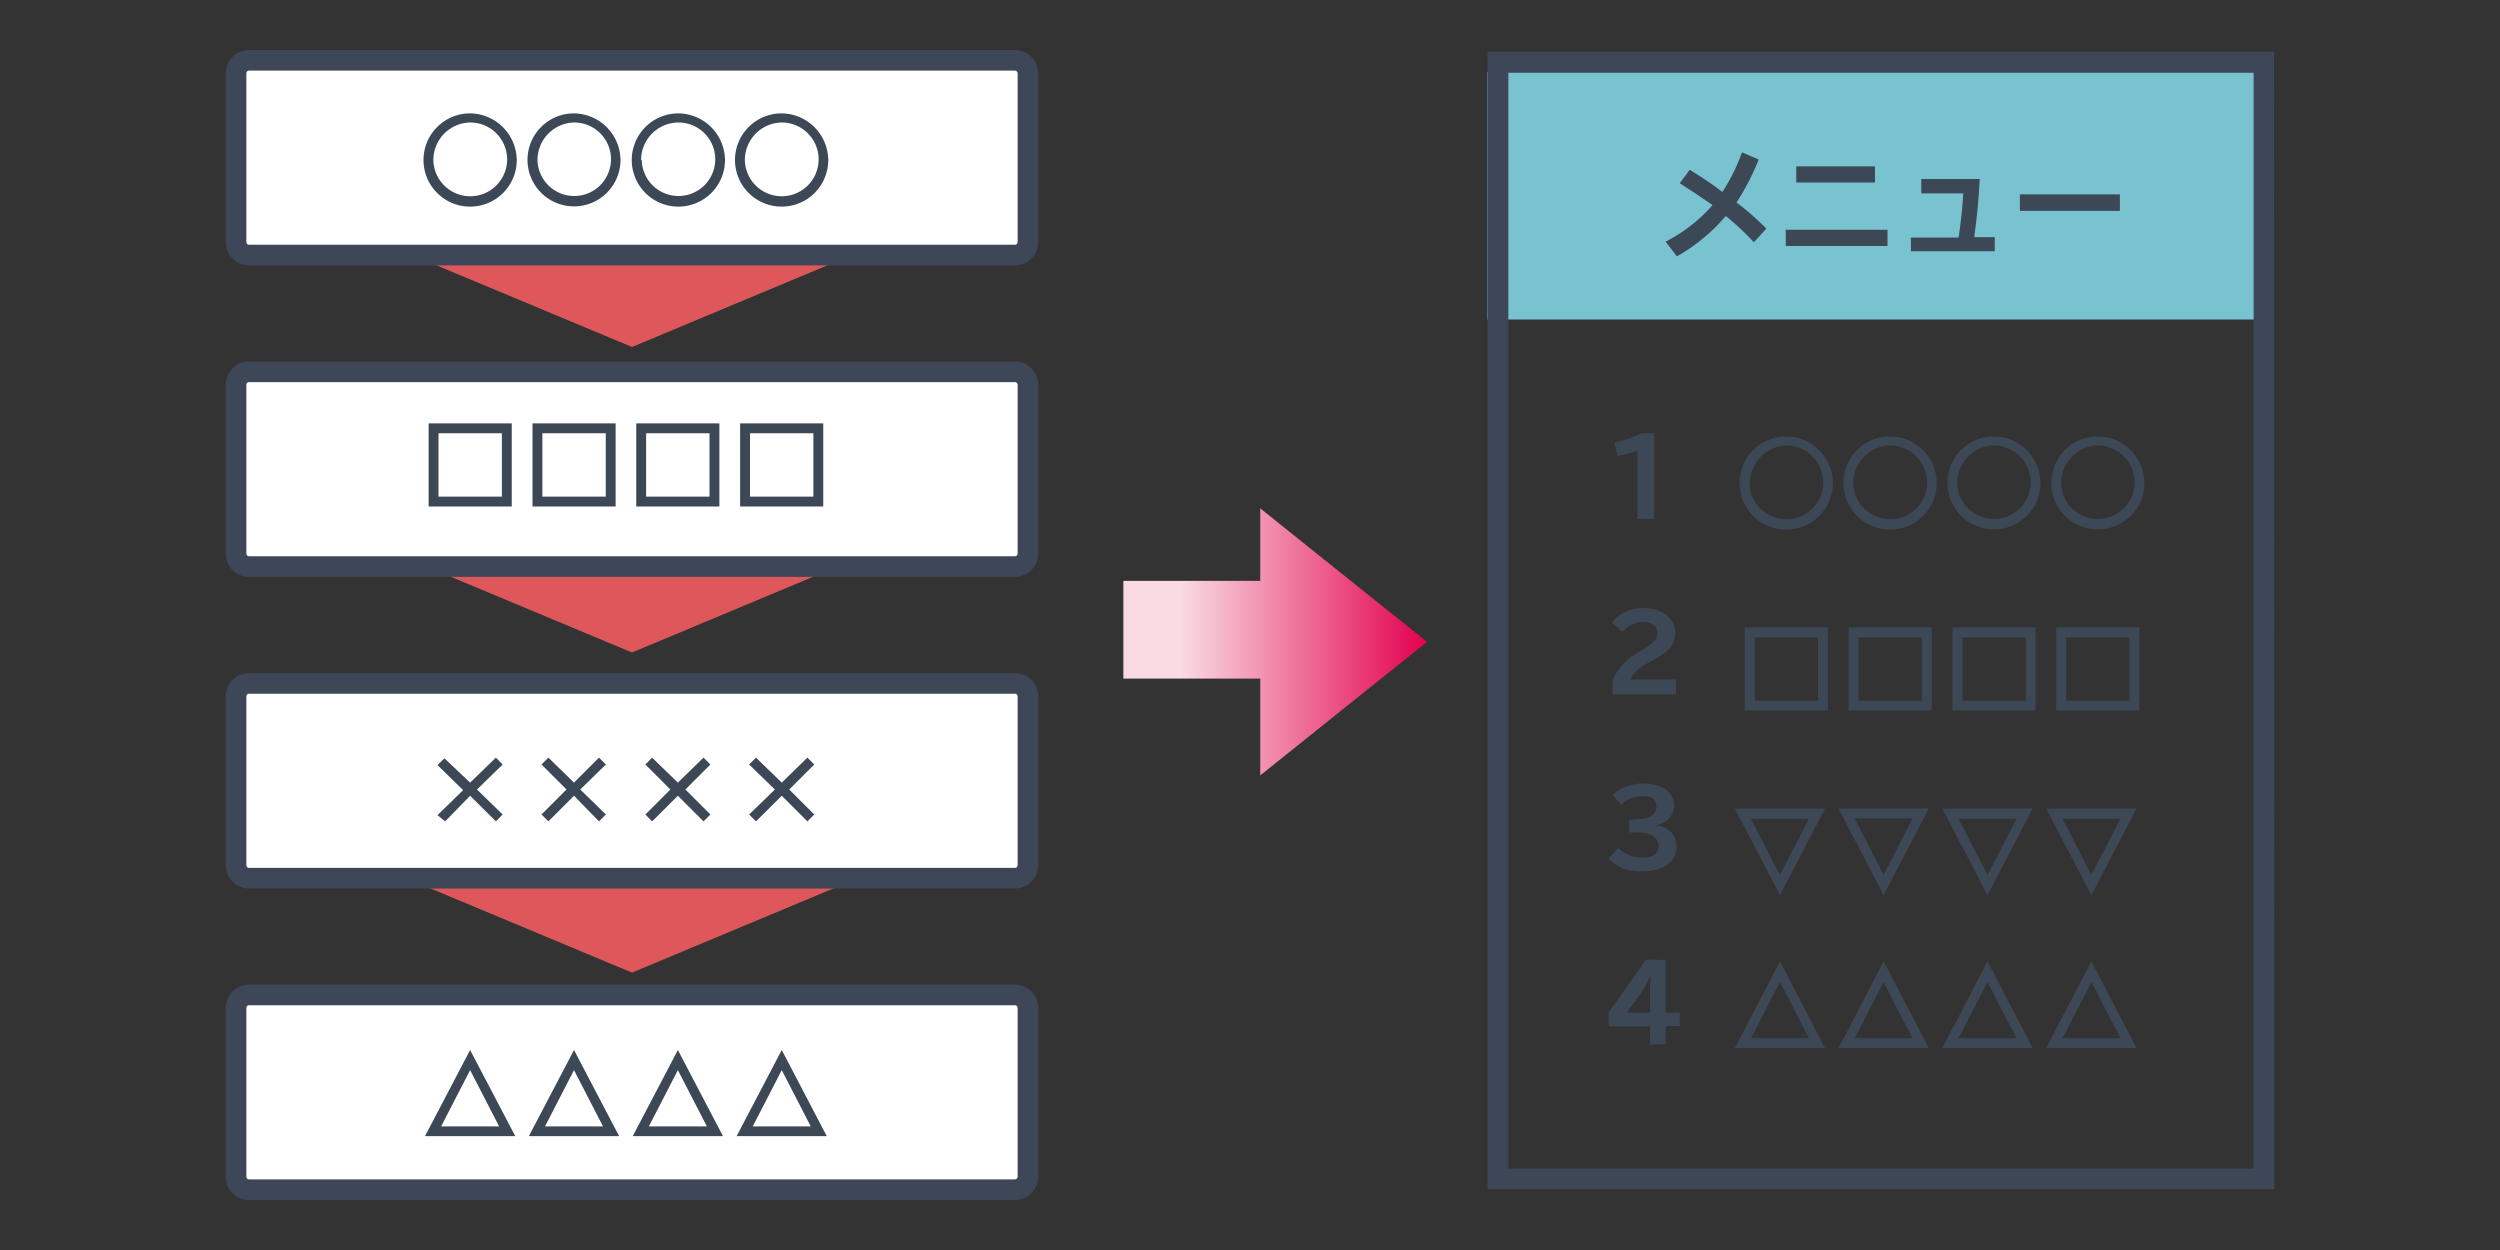 <svg xmlns="http://www.w3.org/2000/svg" xmlns:xlink="http://www.w3.org/1999/xlink" viewBox="0 0 200 100"><rect x="0" y="0" width="200" height="100" fill="#333333" stroke="none"/><defs><style>.cls-1{fill:#de575b;}.cls-2{fill:#79c3d1;}.cls-3{fill:#3d4757;}.cls-4{fill:url(#linear-gradient);}.cls-5{fill:#fff;}.cls-6{fill:#3d4857;}.cls-7{fill:none;}</style><linearGradient id="linear-gradient" x1="89.87" y1="51.35" x2="114.16" y2="51.35" gradientUnits="userSpaceOnUse"><stop offset="0.19" stop-color="#f9dbe1"/><stop offset="1" stop-color="#e4004f"/></linearGradient></defs><g id="レイヤー_2" data-name="レイヤー 2"><g id="レイヤー_1-2" data-name="レイヤー 1"><polygon class="cls-1" points="66.97 20.9 50.56 27.76 34.14 20.9 66.97 20.9"/><polygon class="cls-1" points="66.97 45.34 50.56 52.2 34.14 45.34 66.97 45.34"/><polygon class="cls-1" points="66.97 70.95 50.56 77.81 34.14 70.95 66.97 70.95"/><rect class="cls-2" x="118.99" y="5.77" width="61.69" height="19.79"/><path class="cls-3" d="M181.94,95.13H119v-91h62.92Zm-61.27-1.65h59.62V5.82H120.67Z"/><polygon class="cls-4" points="89.87 46.47 100.82 46.47 100.82 40.67 114.16 51.35 100.82 62.03 100.82 54.29 89.87 54.29 89.87 46.47"/><rect class="cls-5" x="18.88" y="4.83" width="63.35" height="15.58" rx="1.04"/><path class="cls-3" d="M81.19,21.23H19.92a1.87,1.87,0,0,1-1.86-1.87V5.86A1.86,1.86,0,0,1,19.92,4H81.19a1.87,1.87,0,0,1,1.87,1.86v13.5A1.87,1.87,0,0,1,81.19,21.23ZM19.92,5.65a.21.21,0,0,0-.21.21v13.5a.21.21,0,0,0,.21.22H81.19a.22.22,0,0,0,.22-.22V5.86a.22.22,0,0,0-.22-.21Z"/><rect class="cls-5" x="18.88" y="29.75" width="63.35" height="15.58" rx="1.04"/><path class="cls-3" d="M81.19,46.15H19.92a1.86,1.86,0,0,1-1.86-1.86V30.79a1.87,1.87,0,0,1,1.86-1.87H81.19a1.87,1.87,0,0,1,1.87,1.87v13.5A1.87,1.87,0,0,1,81.19,46.15ZM19.92,30.57a.21.21,0,0,0-.21.22v13.5a.21.21,0,0,0,.21.21H81.19a.21.21,0,0,0,.22-.21V30.79a.22.22,0,0,0-.22-.22Z"/><rect class="cls-5" x="18.88" y="54.67" width="63.35" height="15.58" rx="1.04"/><path class="cls-3" d="M81.19,71.08H19.92a1.87,1.87,0,0,1-1.86-1.87V55.71a1.86,1.86,0,0,1,1.86-1.86H81.19a1.87,1.87,0,0,1,1.87,1.86v13.5A1.87,1.87,0,0,1,81.19,71.08ZM19.92,55.5a.21.21,0,0,0-.21.21v13.5a.21.21,0,0,0,.21.22H81.19a.22.22,0,0,0,.22-.22V55.71a.21.21,0,0,0-.22-.21Z"/><rect class="cls-5" x="18.88" y="79.6" width="63.35" height="15.58" rx="1.04"/><path class="cls-3" d="M81.19,96H19.92a1.86,1.86,0,0,1-1.86-1.86V80.64a1.87,1.87,0,0,1,1.86-1.87H81.19a1.87,1.87,0,0,1,1.87,1.87v13.5A1.87,1.87,0,0,1,81.19,96ZM19.92,80.42a.21.21,0,0,0-.21.22v13.5a.21.21,0,0,0,.21.21H81.19a.22.22,0,0,0,.22-.21V80.64a.22.22,0,0,0-.22-.22Z"/><path class="cls-6" d="M41.34,12.8a3.73,3.73,0,1,1-3.71-3.73A3.78,3.78,0,0,1,41.34,12.8Zm-6.67,0a2.95,2.95,0,1,0,2.93-3A3,3,0,0,0,34.67,12.8Z"/><path class="cls-6" d="M49.64,12.8a3.72,3.72,0,1,1-3.7-3.73A3.77,3.77,0,0,1,49.64,12.8ZM43,12.8a2.94,2.94,0,1,0,2.92-3A3,3,0,0,0,43,12.8Z"/><path class="cls-6" d="M58,12.8a3.73,3.73,0,1,1-3.71-3.73A3.77,3.77,0,0,1,58,12.8Zm-6.66,0a2.94,2.94,0,1,0,2.92-3A3,3,0,0,0,51.29,12.8Z"/><path class="cls-6" d="M66.26,12.8a3.73,3.73,0,1,1-3.71-3.73A3.77,3.77,0,0,1,66.26,12.8Zm-6.67,0a2.95,2.95,0,1,0,2.93-3A3,3,0,0,0,59.59,12.8Z"/><path class="cls-6" d="M146.63,38.64a3.73,3.73,0,1,1-3.71-3.73A3.76,3.76,0,0,1,146.63,38.64Zm-6.67,0a2.95,2.95,0,1,0,2.93-3A3,3,0,0,0,140,38.64Z"/><path class="cls-6" d="M154.94,38.64a3.73,3.73,0,1,1-3.71-3.73A3.77,3.77,0,0,1,154.94,38.64Zm-6.67,0a2.95,2.95,0,1,0,2.93-3A3,3,0,0,0,148.27,38.64Z"/><path class="cls-6" d="M163.24,38.64a3.72,3.72,0,1,1-3.7-3.73A3.76,3.76,0,0,1,163.24,38.64Zm-6.66,0a2.94,2.94,0,1,0,2.93-3A3,3,0,0,0,156.58,38.64Z"/><path class="cls-6" d="M171.55,38.64a3.72,3.72,0,1,1-3.7-3.73A3.76,3.76,0,0,1,171.55,38.64Zm-6.66,0a2.94,2.94,0,1,0,2.92-3A3,3,0,0,0,164.89,38.64Z"/><path class="cls-6" d="M40.94,33.87v6.65H34.29V33.87Zm-5.86,5.86h5.07V34.66H35.08Z"/><path class="cls-6" d="M49.25,33.87v6.65H42.6V33.87Zm-5.86,5.86h5.07V34.66H43.39Z"/><path class="cls-6" d="M57.55,33.87v6.65H50.9V33.87Zm-5.86,5.86h5.07V34.66H51.69Z"/><path class="cls-6" d="M65.86,33.87v6.65H59.21V33.87ZM60,39.73h5.07V34.66H60Z"/><path class="cls-6" d="M146.23,50.19v6.65h-6.65V50.19Zm-5.86,5.86h5.07V51h-5.07Z"/><path class="cls-6" d="M154.54,50.19v6.65h-6.65V50.19Zm-5.86,5.86h5.07V51h-5.07Z"/><path class="cls-6" d="M162.85,50.19v6.65H156.2V50.19ZM157,56.05h5.07V51H157Z"/><path class="cls-6" d="M171.15,50.19v6.65H164.5V50.19Zm-5.86,5.86h5.07V51h-5.07Z"/><path class="cls-6" d="M37.61,62.61l2.06-2,.54.55-2.05,2,2.05,2-.54.55-2.06-2.05-2,2.05L35,65.21l2.05-2-2.05-2,.55-.55Z"/><path class="cls-6" d="M45.92,62.61l2-2,.55.55-2.05,2,2.05,2-.55.55-2-2.05-2.05,2.05-.55-.55,2-2-2-2,.55-.55Z"/><path class="cls-6" d="M54.23,62.61l2.05-2,.55.55-2,2,2,2-.55.55-2.05-2.05-2.06,2.05-.54-.55,2-2-2-2,.54-.55Z"/><path class="cls-6" d="M62.54,62.61l2.05-2,.55.55-2,2,2,2-.55.55-2.05-2.05-2.06,2.05-.55-.55,2.06-2-2.06-2,.55-.55Z"/><path class="cls-6" d="M135.18,13.58c.83.52,1.6,1,2.61,1.78a15.34,15.34,0,0,0,1.57-3.17l1.34.57a20,20,0,0,1-1.78,3.44,21.16,21.16,0,0,1,2.39,2.09l-1,1.09a21.44,21.44,0,0,0-2.25-2.1,14.42,14.42,0,0,1-3.91,3.23l-.9-1.18A12.51,12.51,0,0,0,137,16.41c-.66-.47-1.56-1.07-2.62-1.75Z"/><path class="cls-6" d="M151,18.38v1.3h-8.14v-1.3ZM150,13.31V14.6h-6.3V13.31Z"/><path class="cls-6" d="M158.38,14.32c-.08,1.57-.2,2.88-.44,4.65h1.64V20.1h-6.71V19h3.82c.19-1.28.33-2.67.37-3.53H153.7V14.32Z"/><path class="cls-6" d="M169.59,15.55v1.32h-8V15.55Z"/><path class="cls-6" d="M146,64.69l-3.6,6.92-3.61-6.92ZM142.39,70l2.32-4.49h-4.64Z"/><path class="cls-6" d="M154.3,64.69l-3.61,6.92-3.6-6.92ZM150.69,70,153,65.47h-4.63Z"/><path class="cls-6" d="M162.61,64.69,159,71.61l-3.61-6.92ZM159,70l2.32-4.49h-4.64Z"/><path class="cls-6" d="M170.92,64.69l-3.61,6.92-3.61-6.92ZM167.31,70l2.32-4.49H165Z"/><path class="cls-6" d="M41.22,90.89H34L37.61,84Zm-5.93-.78h4.64l-2.32-4.5Z"/><path class="cls-6" d="M49.53,90.89H42.31L45.92,84Zm-5.93-.78h4.64l-2.32-4.5Z"/><path class="cls-6" d="M57.84,90.89H50.62L54.23,84Zm-5.93-.78h4.64l-2.32-4.5Z"/><path class="cls-6" d="M66.14,90.89H58.93L62.54,84Zm-5.92-.78h4.64l-2.32-4.5Z"/><path class="cls-6" d="M146,83.84h-7.21l3.61-6.93Zm-5.92-.78h4.64l-2.32-4.5Z"/><path class="cls-6" d="M154.3,83.84h-7.21l3.6-6.93Zm-5.92-.78H153l-2.32-4.5Z"/><path class="cls-6" d="M162.61,83.84h-7.22L159,76.91Zm-5.93-.78h4.64L159,78.56Z"/><path class="cls-6" d="M170.92,83.84H163.7l3.61-6.93ZM165,83.06h4.64l-2.32-4.5Z"/><path class="cls-6" d="M131,36.07a14.42,14.42,0,0,1-1.59.41l-.26-1.08a9.26,9.26,0,0,0,2.19-.74h1v6.86H131Z"/><path class="cls-6" d="M129,54.44a4.7,4.7,0,0,1,2.1-2.27l.2-.12a7.55,7.55,0,0,0,.9-.63,1.08,1.08,0,0,0,.41-.79c0-.5-.47-.88-1.11-.88a2.25,2.25,0,0,0-1.71.8l-.85-.76a3.25,3.25,0,0,1,2.6-1.14c1.45,0,2.48.83,2.48,2a1.76,1.76,0,0,1-.6,1.37,6.66,6.66,0,0,1-1.18.79l-.24.14a4.09,4.09,0,0,0-1.63,1.4h3.71v1.2H129Z"/><path class="cls-6" d="M131,65.53c.95,0,1.51-.34,1.51-1s-.45-.84-1.11-.84a2.44,2.44,0,0,0-1.71.68L129,63.6a3.66,3.66,0,0,1,2.51-.92c1.46,0,2.43.72,2.43,1.78A1.62,1.62,0,0,1,132.34,66v0c1.15.14,1.78.74,1.78,1.7,0,1.23-1,2-2.7,2a3.5,3.5,0,0,1-2.73-1l.76-.86a2.78,2.78,0,0,0,2,.77c.79,0,1.24-.34,1.24-.95s-.59-1.07-1.69-1.07h-.66v-1Z"/><path class="cls-6" d="M133.25,76.8V81h1.13v1.08h-1.13v1.47H132V82.11h-3.31V81l3-4.23ZM132,79.54c0-.35,0-1.09.08-1.57h0a11.45,11.45,0,0,1-.73,1.38L130.13,81H132Z"/><rect class="cls-7" width="200" height="100"/></g></g></svg>